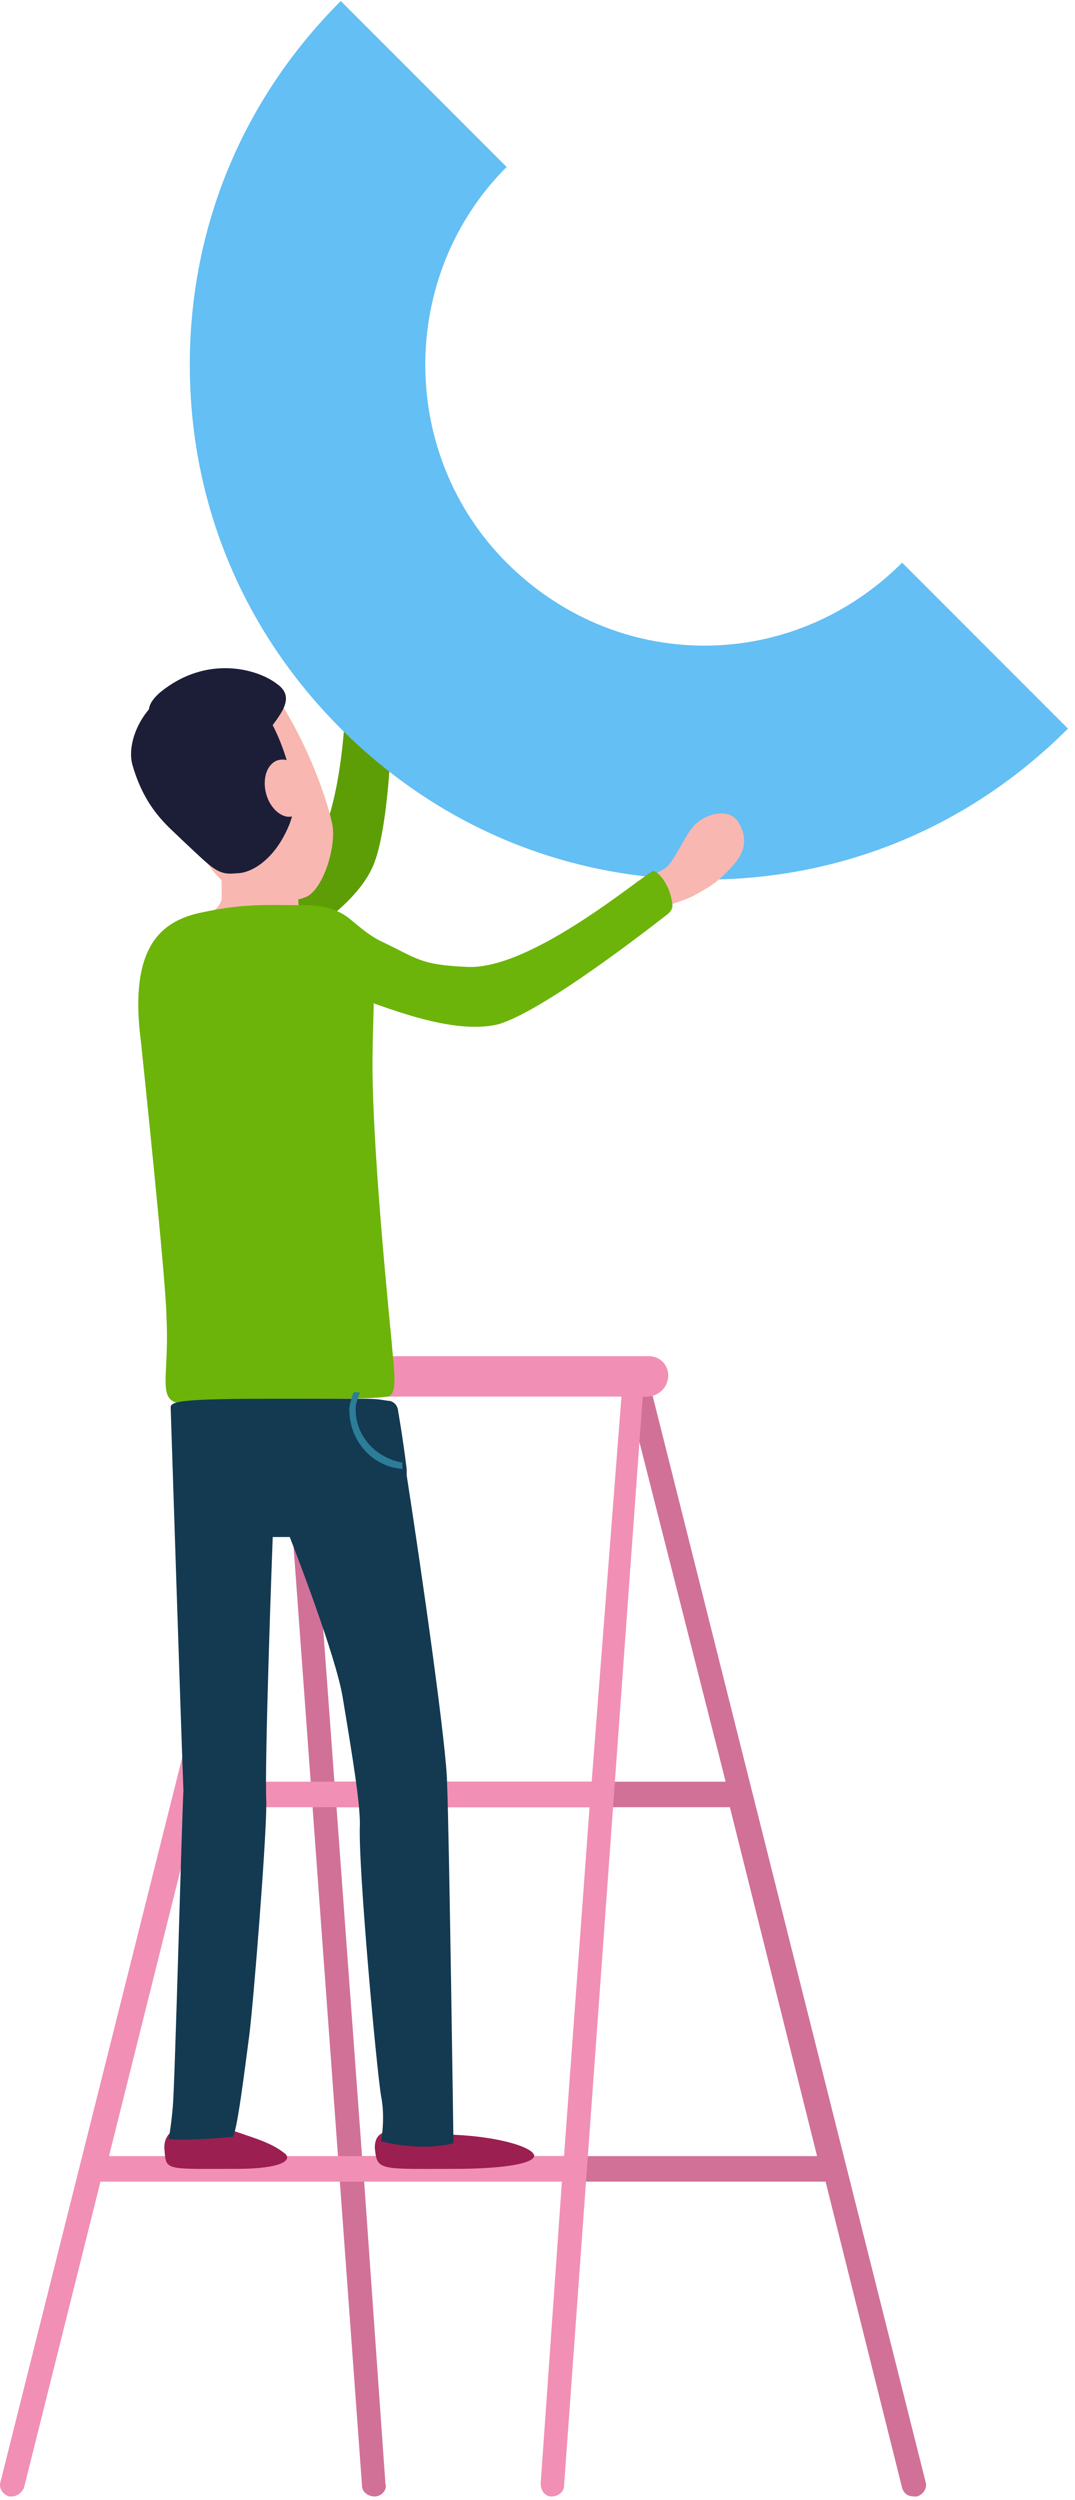 <?xml version="1.0" encoding="UTF-8"?> <svg xmlns="http://www.w3.org/2000/svg" width="114" height="265" viewBox="0 0 114 265" fill="none"> <path d="M98.147 263.032L68.608 145.551C68.382 144.874 67.706 144.423 67.03 144.649C66.353 144.874 65.902 145.551 66.128 146.227L76.951 188.845H35.461L32.304 145.776C32.304 145.1 31.628 144.423 30.951 144.649C30.274 144.649 29.598 145.325 29.823 146.002L38.392 263.483C38.392 264.159 39.069 264.61 39.745 264.61C40.422 264.61 41.098 263.934 40.873 263.257L38.618 231.238H87.549L95.667 263.708C95.892 264.385 96.344 264.61 97.02 264.61H97.246C97.922 264.385 98.373 263.708 98.147 263.032ZM38.392 228.532L35.686 191.551H77.402L86.647 228.532H38.392Z" fill="#D17198"></path> <path d="M68.834 143.747H29.372C28.245 143.747 27.118 144.649 27.118 146.002C27.118 147.129 28.02 148.031 28.922 148.031L0.059 263.032C-0.167 263.709 0.284 264.385 0.961 264.61H1.186C1.863 264.61 2.314 264.159 2.539 263.709L10.657 231.238H59.588L57.334 263.258C57.334 263.934 57.785 264.61 58.461 264.61C59.137 264.61 59.814 264.159 59.814 263.483L68.157 148.031H68.608C69.736 148.031 70.863 147.129 70.863 145.776C70.863 144.649 69.961 143.747 68.834 143.747ZM11.559 228.532L20.804 191.551H62.52L59.814 228.532H11.559ZM62.745 188.845H21.48L31.853 148.031H65.902L62.745 188.845Z" fill="#F28FB5"></path> <path d="M38.393 71.138C39.295 71.364 40.197 72.266 40.197 72.266C40.197 72.266 41.775 68.883 42.226 67.08C42.677 65.276 42.677 64.825 42.452 62.795C42.226 60.766 41.775 58.962 39.069 58.736C36.814 58.511 36.138 61.442 36.363 63.021C36.814 64.599 38.167 66.854 37.942 68.207C37.716 69.335 37.04 71.138 37.04 71.138C37.04 71.138 37.491 70.913 38.393 71.138Z" fill="#F8B7B0"></path> <path d="M26.216 102.933C31.177 100.001 37.491 96.393 39.52 91.883C41.55 87.374 41.775 73.168 41.55 70.462C41.55 70.236 41.324 69.785 41.099 69.56C39.295 68.432 37.265 68.432 37.04 68.883C36.589 69.334 37.265 85.57 32.756 90.756C29.599 94.364 28.922 94.138 25.089 95.942C21.481 97.746 18.775 96.168 18.55 100.678C18.099 105.187 21.481 105.864 26.216 102.933Z" fill="#5D9E06"></path> <path d="M26.893 103.835C31.403 104.512 34.334 102.031 35.236 100.904C36.138 99.776 33.207 98.649 32.305 97.521C31.854 97.07 31.628 96.168 31.628 95.266C31.628 93.913 31.628 89.629 31.854 87.825L23.285 88.502C23.285 88.502 23.511 93.011 23.511 94.59C23.511 94.815 23.511 95.041 23.511 95.266C23.285 96.394 22.158 96.845 20.354 98.198C18.099 100.002 22.608 103.159 26.893 103.835Z" fill="#F8B7B0"></path> <path d="M19.451 87.373C21.932 91.658 23.285 93.913 25.991 94.814C28.696 95.716 30.951 95.716 32.53 95.04C34.334 94.138 35.687 89.628 35.236 87.373C34.785 85.118 32.981 79.707 30.049 74.971C28.471 72.491 24.186 70.912 21.255 72.265C18.324 73.844 13.137 76.775 19.451 87.373Z" fill="#F8B7B0"></path> <path d="M30.275 80.158C31.628 84.443 31.402 86.247 30.049 88.727C28.696 91.207 26.667 92.56 25.088 92.56C23.059 92.786 22.608 92.109 19.226 88.953C17.873 87.6 15.392 85.796 14.04 81.06C13.363 78.58 15.167 74.747 18.098 73.394C21.03 72.041 26.892 69.786 30.275 80.158Z" fill="#1C1E38"></path> <path d="M32.304 82.864C32.755 84.442 32.304 86.021 31.177 86.472C30.049 86.923 28.697 85.795 28.246 84.217C27.795 82.638 28.246 81.06 29.373 80.609C30.726 80.158 31.853 81.285 32.304 82.864Z" fill="#F8B7B0"></path> <path d="M27.794 78.354C29.373 76.099 31.628 74.07 29.373 72.491C27.343 70.913 21.932 69.334 16.971 73.393C11.334 78.354 27.794 78.354 27.794 78.354Z" fill="#1C1E38"></path> <path d="M48.314 226.277C43.578 226.051 39.745 224.698 39.745 227.63C39.971 230.11 40.196 229.885 48.088 229.885C52.824 229.885 56.431 229.434 56.657 228.532C56.657 227.63 53.049 226.502 48.314 226.277Z" fill="#9B1F51"></path> <path d="M25.991 226.276C21.706 224.698 17.422 224.698 17.422 227.629C17.647 230.11 17.196 229.884 25.089 229.884C29.824 229.884 30.951 228.982 30.275 228.306C29.147 227.404 28.02 226.953 25.991 226.276Z" fill="#9B1F51"></path> <path d="M32.304 95.942C28.02 95.942 25.765 95.716 20.804 96.844C17.422 97.746 13.588 100.001 14.941 110.373C14.941 110.373 17.647 136.079 17.647 139.462C18.098 147.805 15.618 149.383 22.383 148.707C29.373 148.03 37.716 148.481 41.098 148.03C42.226 147.805 41.775 145.324 41.549 142.393C41.324 139.913 39.294 120.295 39.52 111.275C39.52 104.961 41.098 95.942 32.304 95.942Z" fill="#6CB40A"></path> <path d="M18.323 223.345C18.098 225.826 17.873 226.728 17.873 226.728C17.873 226.728 19.451 226.953 24.637 226.502C25.088 226.502 25.99 219.061 26.441 215.679C26.892 212.071 28.245 195.159 28.245 191.1C28.02 187.041 28.922 162.914 28.922 162.914H30.726C30.726 162.914 35.686 175.541 36.363 180.051C37.49 186.816 38.167 191.1 38.167 193.355C37.941 197.639 39.971 219.738 40.422 222.218C40.873 224.473 40.422 226.953 40.422 226.953C40.422 226.953 44.255 228.081 48.088 227.179C48.088 227.179 47.637 194.257 47.412 189.071C47.412 185.463 44.706 166.522 43.128 156.375C43.128 156.149 43.128 155.924 43.128 155.698C42.677 152.09 42.226 149.61 42.226 149.61C42.226 149.61 42.226 148.708 41.324 148.482C40.873 148.482 40.422 148.257 38.618 148.257C38.392 148.257 38.167 148.257 37.941 148.257C36.137 148.257 33.657 148.257 29.373 148.257C19.677 148.257 18.098 148.482 18.098 149.159C18.098 149.159 19.226 184.11 19.451 189.747C19.226 194.483 18.549 220.865 18.323 223.345Z" fill="#133A50"></path> <path d="M37.49 147.58C37.716 147.58 37.941 147.58 38.167 147.58C37.941 148.256 37.716 148.707 37.716 149.384C37.716 152.315 39.971 154.57 42.677 155.021C42.677 155.246 42.677 155.472 42.677 155.697C39.52 155.472 37.04 152.766 37.04 149.384C37.04 148.933 37.265 148.256 37.49 147.58Z" fill="#2B7D99"></path> <path d="M74.696 93.236C60.039 93.236 46.51 87.599 36.137 77.227C25.765 66.854 20.127 53.324 20.127 38.667C20.127 24.011 25.765 10.481 36.137 0.108L53.726 17.697C42.226 29.197 42.226 48.138 53.726 59.638C59.363 65.275 66.804 68.432 74.696 68.432C82.589 68.432 90.03 65.275 95.667 59.638L113.255 77.227C102.883 87.599 89.353 93.236 74.696 93.236Z" fill="#63BFF4"></path> <path d="M68.157 94.589C68.383 95.491 68.383 96.618 68.383 96.618C68.383 96.618 72.216 95.717 73.795 94.815C75.373 93.913 75.824 93.687 77.177 92.334C78.53 90.981 79.657 89.403 78.305 87.148C77.177 85.344 74.246 86.471 73.344 87.824C72.442 88.952 71.314 91.658 70.412 92.109C69.285 92.785 67.481 93.462 67.481 93.462C67.481 93.462 67.932 93.687 68.157 94.589Z" fill="#F8B7B0"></path> <path d="M35.912 104.961C41.324 106.991 48.088 109.697 52.824 108.569C57.559 107.216 68.833 98.422 70.863 96.844C71.088 96.618 71.314 96.393 71.314 95.942C71.088 93.687 69.735 92.334 69.284 92.334C68.608 92.334 56.431 102.932 49.441 102.481C44.48 102.256 44.255 101.579 40.422 99.775C36.814 97.971 36.363 95.04 32.755 97.52C28.922 100.001 30.725 102.932 35.912 104.961Z" fill="#6CB40A"></path> </svg> 